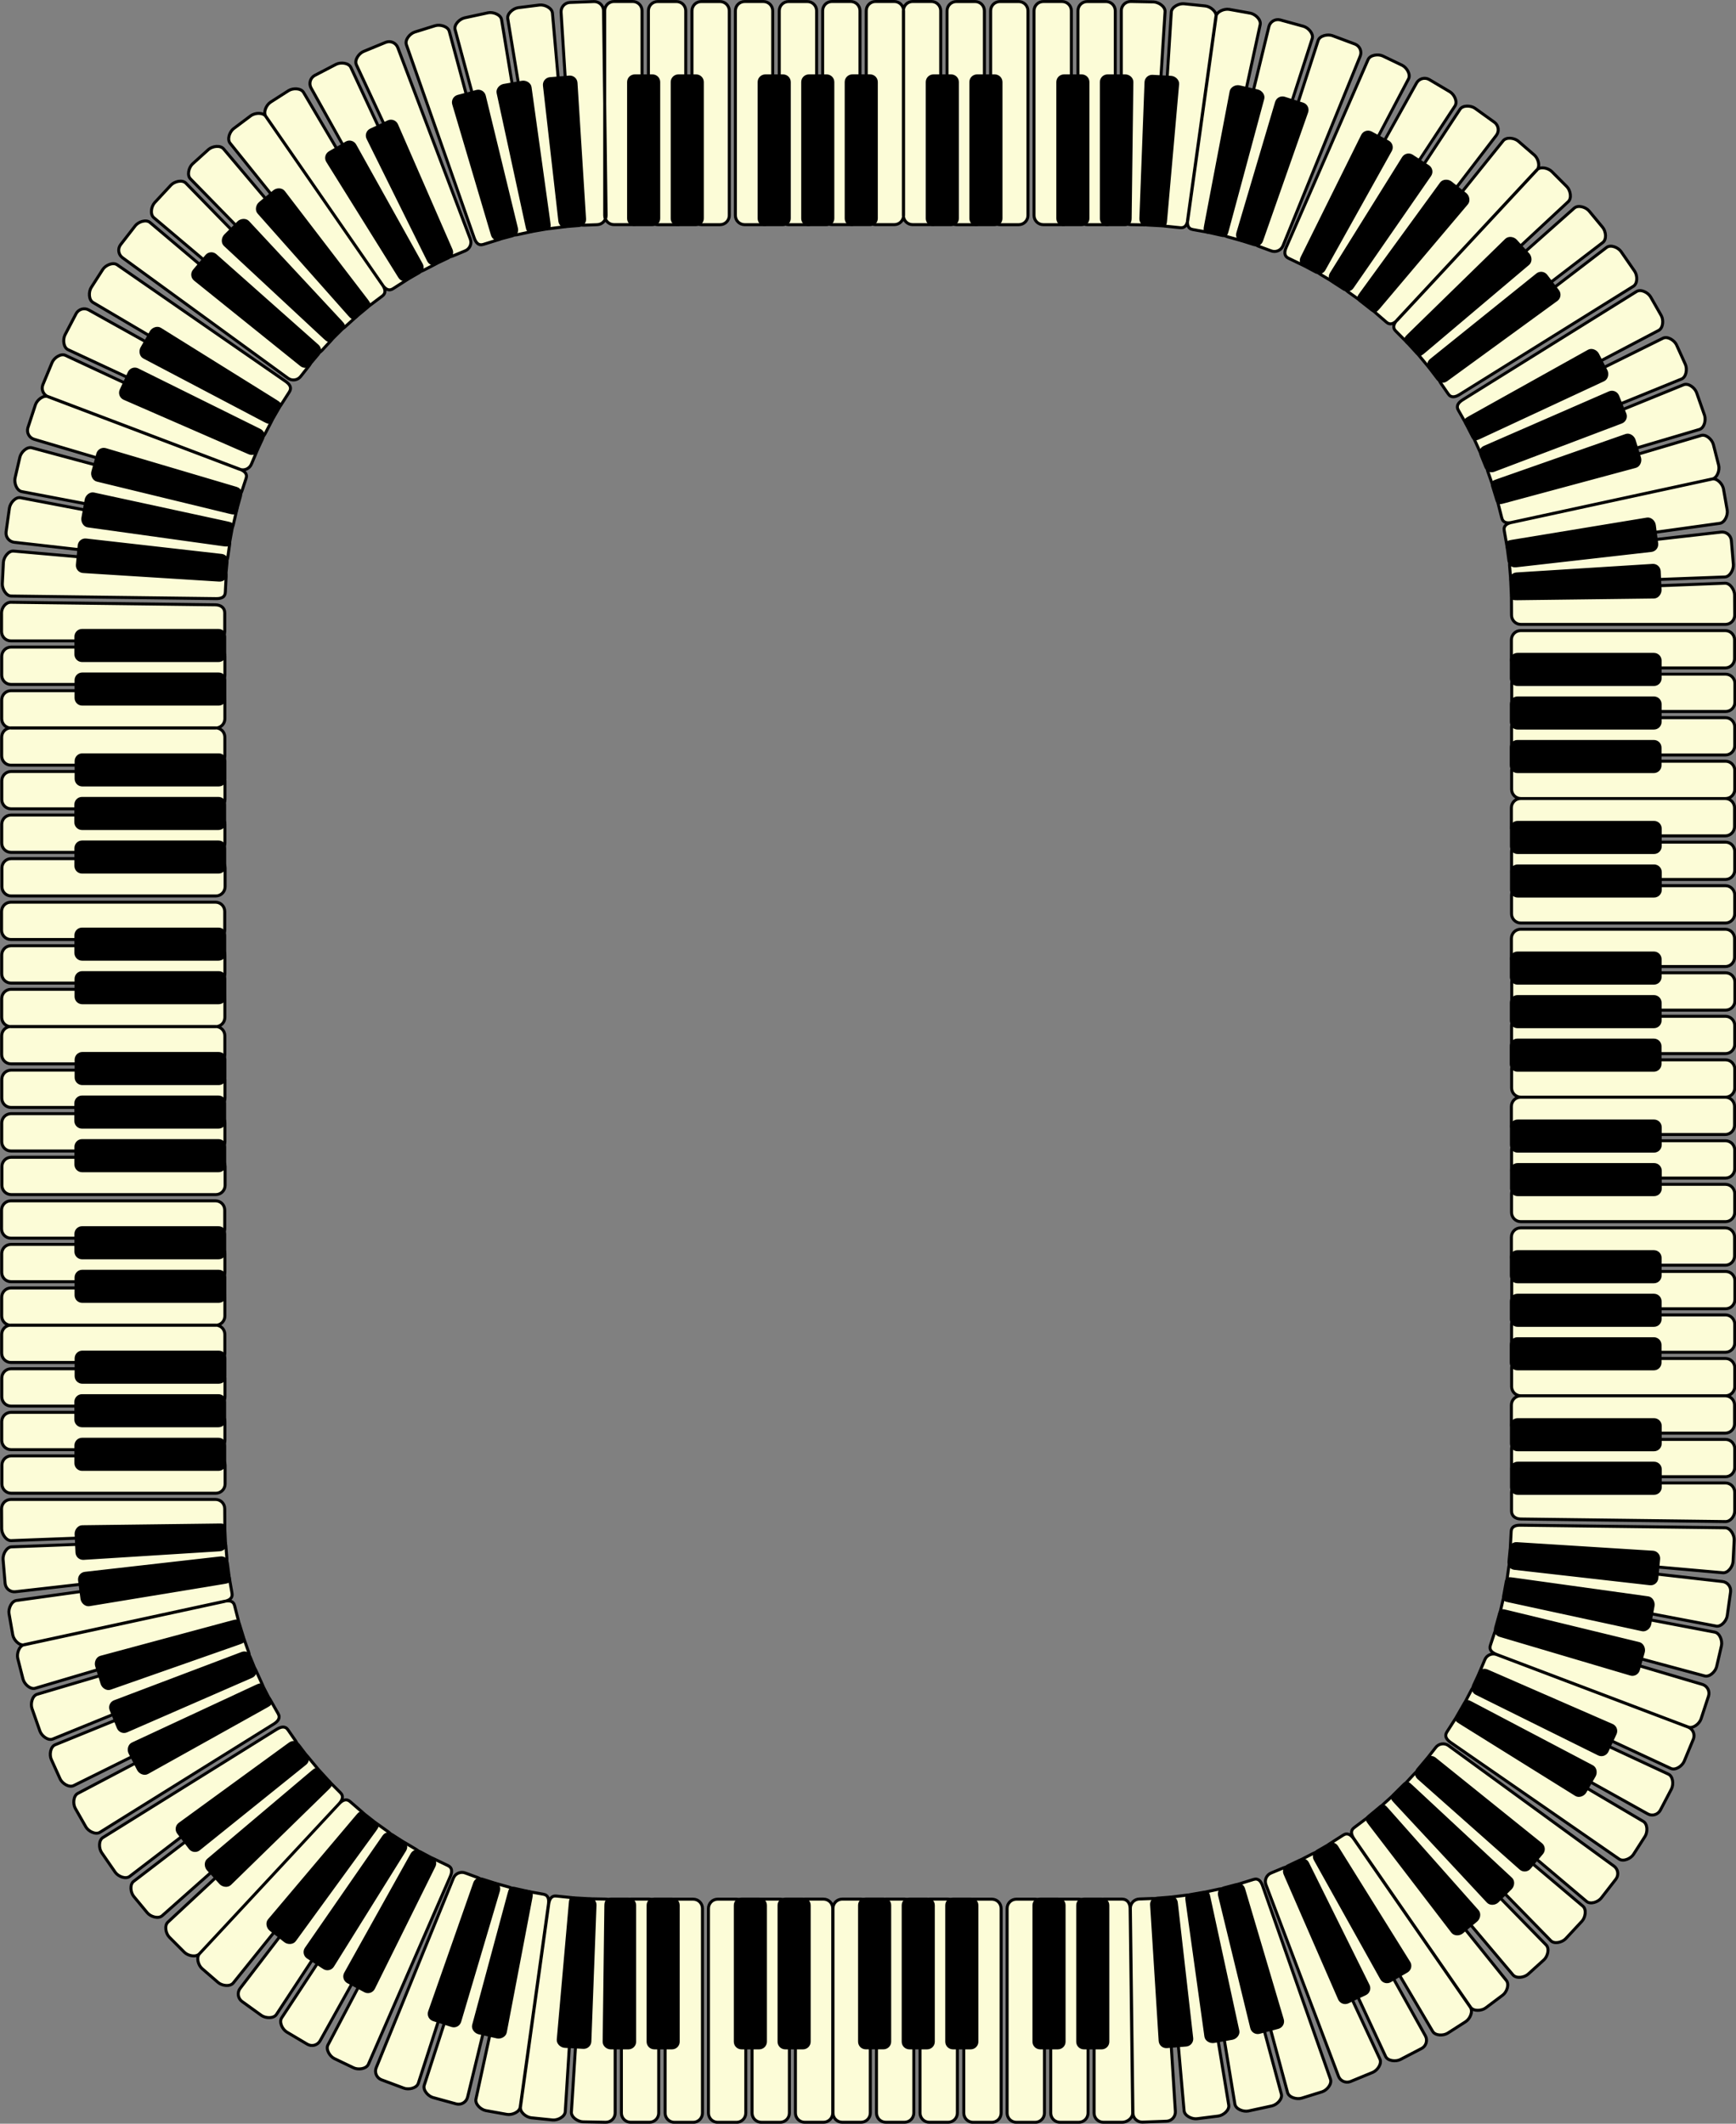 <?xml version="1.0" encoding="UTF-8" standalone="no"?>
<svg id="svg7266" xmlns:rdf="http://www.w3.org/1999/02/22-rdf-syntax-ns#" xmlns="http://www.w3.org/2000/svg" height="400.84mm" width="327.63mm" version="1.1" xmlns:cc="http://creativecommons.org/ns#" xmlns:dc="http://purl.org/dc/elements/1.1/" viewBox="0 0 1160.903 1420.31">
<rect x="0" y="0" width="1160.903" height="1420.31" fill="#808080" stroke="none"/>
<g id="layer1" transform="translate(1900.5 794.94)">
<g id="g4790" stroke-linejoin="round" transform="translate(-7133.8 -410.42)" stroke="#000" stroke-linecap="round" stroke-width="2">
<path id="path5997" d="m5643.9-383.52c-3.446 0-6.22 2.764-6.22 6.197v136.85c0 3.433 2.774 6.197 6.22 6.197h12.525c3.446 0 6.22-2.764 6.22-6.197v-136.85c0-3.433-2.774-6.197-6.22-6.197h-12.525m199.72 0c-3.446 0-6.22 2.764-6.22 6.197v136.85c0 3.433 2.774 6.197 6.22 6.197h12.525c3.446 0 6.22-2.764 6.22-6.197v-136.85c0-3.433-2.774-6.197-6.22-6.197h-12.525m211.62 5.265c-3.4-0.56-8.379 1.524-8.852 4.924l-18.86 135.54c-0.473 3.401 0.046 6.23 3.446 6.79l10.487 1.89c3.385 0.645 4.842-1.778 5.569-5.134l28.972-133.75c0.727-3.356-3.213-7.078-6.598-7.724l-14.164-2.543m215.73 108.41c-2.466-2.407-7.685-3.494-10.024-0.98l-93.228 100.18c-2.339 2.513-3.472 5.181-1.007 7.588 0 0 7.574 7.61 7.574 7.61 2.407 2.466 5.037 1.368 7.55-0.971l100.18-93.228c2.513-2.339 1.464-7.594-0.943-10.06l-10.1-10.137m114.86 212.29c-0.645-3.385-4.315-7.336-7.67-6.609l-133.75 28.972c-3.356 0.727-5.832 2.195-5.187 5.58l1.837 10.497c0.56 3.4 3.336 3.927 6.736 3.454l135.54-18.859c3.401-0.473 5.538-5.46 4.978-8.86l-2.49-14.174m7.402 213.3c0-3.446-2.764-6.22-6.198-6.22h-136.85c-3.433 0-6.197 2.774-6.197 6.22v12.525c0 3.446 2.764 6.22 6.197 6.22h136.85c3.433 0 6.198-2.774 6.198-6.22v-12.525m0 199.72c0-3.446-2.764-6.22-6.198-6.22h-136.85c-3.433 0-6.197 2.774-6.197 6.22v12.525c0 3.446 2.764 6.22 6.197 6.22h136.85c3.433 0 6.198-2.774 6.198-6.22v-12.525m0 199.72c0-3.446-2.764-6.22-6.198-6.22h-136.85c-3.433 0-6.197 2.774-6.197 6.22v12.525c0 3.446 2.764 6.22 6.197 6.22h136.85c3.433 0 6.198-2.774 6.198-6.22v-12.525m-27.511 223.32c1.221-3.222-0.382-6.796-3.592-8.012l-127.97-48.475c-3.211-1.216-6.778 0.399-7.999 3.621l-3.436 8.165c-1.377 3.159 0.713 5.178 3.825 6.627l124.06 57.752c3.113 1.449 7.535-1.566 8.912-4.725l6.199-14.954m-152.26 189c2.88-1.892 5.056-6.784 3.102-9.607l-77.883-112.52c-1.954-2.823-4.293-4.489-7.173-2.597l-9.032 5.777c-2.925 1.822-2.389 4.637-0.644 7.595l69.532 117.87c1.744 2.957 7.106 3.031 10.03 1.209l12.068-7.72m-229.78 67.299c3.446 0 7.123-2.772 7.08-6.205l-1.72-136.84c-0.043-3.433-1.914-6.205-5.36-6.205h-12.525c-3.446 0-6.22 2.764-6.22 6.197v136.85c0 3.433 2.774 6.197 6.22 6.197h12.525m-199.72 0c3.446 0 6.22-2.764 6.22-6.197v-136.85c0-3.433-2.774-6.197-6.22-6.197h-12.525c-3.446 0-6.22 2.764-6.22 6.197v136.85c0 3.433 2.774 6.197 6.22 6.197h12.525m-211.62-5.265c3.4 0.56 8.379-1.524 8.852-4.925l18.86-135.54c0.473-3.401-0.046-6.23-3.446-6.79l-10.487-1.89c-3.385-0.645-4.842 1.778-5.569 5.134l-28.972 133.75c-0.727 3.356 3.213 7.079 6.598 7.724 0 0 14.164 2.543 14.164 2.543m-215.7-108.39c2.466 2.407 7.685 3.494 10.024 0.98l93.228-100.18c2.339-2.513 3.472-5.181 1.007-7.588 0 0-7.574-7.61-7.574-7.61-2.407-2.466-5.037-1.368-7.55 0.971l-100.18 93.228c-2.513 2.339-1.464 7.594 0.943 10.06l10.1 10.137m-114.8-212.27c0.645 3.385 4.315 7.336 7.67 6.609l133.75-28.972c3.356-0.727 5.832-2.195 5.187-5.58l-1.837-10.497c-0.56-3.4-3.336-3.927-6.736-3.454l-135.54 18.859c-3.401 0.473-5.538 5.46-4.978 8.86l2.49 14.174m-7.402-213.3c0 3.446 2.764 6.22 6.198 6.22h136.85c3.433 0 6.197-2.774 6.197-6.22v-12.525c0-3.446-2.764-6.22-6.197-6.22h-136.85c-3.433 0-6.198 2.774-6.198 6.22v12.525m0-199.72c0 3.446 2.764 6.22 6.198 6.22h136.85c3.433 0 6.197-2.774 6.197-6.22v-12.525c0-3.446-2.764-6.22-6.197-6.22h-136.85c-3.433 0-6.198 2.774-6.198 6.22v12.525m0-199.72c0 3.446 2.764 6.22 6.198 6.22h136.85c3.433 0 6.197-2.774 6.197-6.22v-12.525c0-3.446-2.764-6.22-6.197-6.22h-136.85c-3.433 0-6.198 2.774-6.198 6.22v12.525m27.511-223.32c-1.221 3.222 0.382 6.796 3.592 8.012l127.97 48.475c3.211 1.216 6.778-0.399 7.999-3.621l3.436-8.165c1.377-3.159-0.713-5.178-3.825-6.627l-124.06-57.752c-3.113-1.449-7.535 1.566-8.912 4.725l-6.199 14.954m152.26-189c-2.88 1.892-5.056 6.784-3.102 9.607l77.883 112.52c1.954 2.823 4.293 4.489 7.173 2.597l9.032-5.777c2.925-1.822 2.389-4.637 0.644-7.595l-69.532-117.87c-1.744-2.957-7.106-3.031-10.03-1.209l-12.068 7.72m258.91-67.299c-3.446 0-6.22 2.764-6.22 6.197v136.85c0 3.433 2.774 6.197 6.22 6.197h12.525c3.446 0 6.22-2.764 6.22-6.197v-136.85c0-3.433-2.774-6.197-6.22-6.197h-12.525m199.72 0c-3.446 0-6.22 2.764-6.22 6.197v136.85c0 3.433 2.774 6.197 6.22 6.197h12.525c3.446 0 6.22-2.764 6.22-6.197v-136.85c0-3.433-2.774-6.197-6.22-6.197h-12.525m216.49 12.272c-3.349-0.813-6.697 1.218-7.507 4.554l-32.297 132.98c-0.81 3.336 1.233 6.677 4.582 7.49l8.491 2.367c3.304 0.979 5.035-1.366 6.091-4.633l42.102-130.21c1.056-3.267-2.505-7.276-5.809-8.254 0 0-15.653-4.296-15.653-4.296m206.62 127.79c-2.224-2.632-7.36-4.177-9.929-1.899l-102.38 90.802c-2.569 2.278-3.91 4.786-1.686 7.418 0 0 6.853 8.261 6.853 8.261 2.16 2.685 4.925 1.805 7.651-0.283l108.65-83.205c2.726-2.087 2.137-7.387-0.023-10.072l-9.13-11.023m95.117 220.24c-0.389-3.424-3.449-5.868-6.86-5.48l-135.97 15.452c-3.411 0.388-5.845 3.456-5.455 6.88 0 0 0.713 8.743 0.713 8.743 0.216 3.439 3.032 4.23 6.463 4.1l136.75-5.162c3.431-0.13 5.951-4.878 5.734-8.318l-1.372-16.216m2.272 208.08c0-3.446-2.764-6.22-6.198-6.22h-136.85c-3.433 0-6.197 2.774-6.197 6.22v12.525c0 3.446 2.764 6.22 6.197 6.22h136.85c3.433 0 6.198-2.774 6.198-6.22v-12.525m0 199.72c0-3.446-2.764-6.22-6.198-6.22h-136.85c-3.433 0-6.197 2.774-6.197 6.22v12.525c0 3.446 2.764 6.22 6.197 6.22h136.85c3.433 0 6.198-2.774 6.198-6.22v-12.525m0 199.72c0-3.446-2.764-6.22-6.198-6.22h-136.85c-3.433 0-6.197 2.774-6.197 6.22v12.525c0 3.446 2.764 6.22 6.197 6.22h136.85c3.433 0 6.198-2.774 6.198-6.22v-12.525m-42.282 227.49c1.53-3.087 1.017-8.395-2.096-9.844l-124.06-57.752c-3.113-1.449-6.034-1.758-7.564 1.329l-4.111 7.886c-1.678 3.009-0.616 6.779 2.383 8.451l119.52 66.654c2.998 1.672 6.764 0.596 8.442-2.414l7.491-14.311m-167.03 173.58c3.01-1.678 4.086-5.444 2.414-8.442l-66.654-119.52c-1.672-2.999-5.441-4.061-8.451-2.383l-7.902 4.08c-3.087 1.53-2.786 4.435-1.337 7.548l57.752 124.06c1.449 3.113 6.764 3.641 9.851 2.111l14.327-7.46m-229.36 49.424c3.446 0 6.22-2.764 6.22-6.197v-136.85c0-3.433-2.774-6.197-6.22-6.197h-12.525c-3.446 0-6.22 2.764-6.22 6.197v136.85c0 3.433 2.774 6.197 6.22 6.197h12.525m-199.72 0c3.446 0 6.22-2.764 6.22-6.197v-136.85c0-3.433-2.774-6.197-6.22-6.197h-12.525c-3.446 0-6.22 2.764-6.22 6.197v136.85c0 3.433 2.774 6.197 6.22 6.197h12.525m-216.49-12.272c3.349 0.813 6.697-1.218 7.507-4.554l32.297-132.98c0.81-3.336-1.233-6.677-4.582-7.49l-8.491-2.367c-3.304-0.979-5.035 1.366-6.091 4.633l-42.102 130.21c-1.056 3.267 2.505 7.276 5.809 8.254 0 0 15.653 4.296 15.653 4.296m-206.62-127.79c2.224 2.632 7.36 4.177 9.929 1.899l102.38-90.802c2.569-2.278 3.91-4.786 1.686-7.418 0 0-6.853-8.261-6.853-8.261-2.16-2.685-4.925-1.805-7.651 0.283l-108.65 83.205c-2.726 2.087-2.137 7.387 0.023 10.072l9.13 11.023m-95.117-220.24c0.389 3.424 3.449 5.868 6.86 5.48l135.97-15.452c3.411-0.388 5.845-3.456 5.455-6.88 0 0-0.713-8.743-0.713-8.743-0.216-3.439-3.032-4.23-6.463-4.1l-136.75 5.162c-3.431 0.13-5.951 4.878-5.734 8.318l1.372 16.216m-2.272-208.08c0 3.446 2.764 6.22 6.198 6.22h136.85c3.433 0 6.197-2.774 6.197-6.22v-12.525c0-3.446-2.764-6.22-6.197-6.22h-136.85c-3.433 0-6.198 2.774-6.198 6.22v12.525m0-199.72c0 3.446 2.764 6.22 6.198 6.22h136.85c3.433 0 6.197-2.774 6.197-6.22v-12.525c0-3.446-2.764-6.22-6.197-6.22h-136.85c-3.433 0-6.198 2.774-6.198 6.22v12.525m0-199.72c0 3.446 2.764 6.22 6.198 6.22h136.85c3.433 0 6.197-2.774 6.197-6.22v-12.525c0-3.446-2.764-6.22-6.197-6.22h-136.85c-3.433 0-6.198 2.774-6.198 6.22v12.525m42.282-227.49c-1.53 3.087-1.017 8.395 2.096 9.844l124.06 57.752c3.113 1.449 6.034 1.758 7.564-1.329 0 0 4.111-7.886 4.111-7.886 1.678-3.009 0.616-6.779-2.383-8.451l-119.52-66.654c-2.998-1.672-6.764-0.596-8.442 2.414l-7.491 14.311m167.03-173.58c-3.01 1.678-4.086 5.444-2.414 8.442l66.654 119.52c1.672 2.999 5.441 4.061 8.451 2.383l7.902-4.08c3.087-1.53 2.786-4.435 1.337-7.548l-57.752-124.06c-1.449-3.113-6.764-3.641-9.851-2.111l-14.327 7.46m258.49-49.424c-3.446 0-6.22 2.764-6.22 6.197v136.85c0 3.433 2.774 6.197 6.22 6.197h12.525c3.446 0 6.22-2.764 6.22-6.197v-136.85c0-3.433-2.774-6.197-6.22-6.197h-12.525m199.72 0c-3.446 0-6.22 2.764-6.22 6.197v136.85c0 3.433 2.774 6.197 6.22 6.197h12.525c3.446 0 6.22-2.764 6.22-6.197v-136.85c0-3.433-2.774-6.197-6.22-6.197h-12.525m222.32 22.807c-3.252-1.141-8.483 0.03-9.539 3.297l-42.102 130.21c-1.056 3.267-1.02 6.178 2.231 7.319l8.304 3.059c3.191 1.299 6.803-0.214 8.098-3.394l51.607-126.74c1.295-3.18-0.232-6.786-3.424-8.085l-15.175-5.662m193.01 144.35c-2.029-2.785-6.938-4.778-9.664-2.69l-108.65 83.205c-2.726 2.087-4.352 4.567-2.323 7.352 0 0 5.074 7.346 5.074 7.346 1.892 2.88 4.774 2.229 7.688 0.414l116.15-72.364c2.914-1.815 2.782-7.124 0.89-10.004l-9.165-13.258m75.964 229.71c-0.043-3.446-2.969-7.99-6.4-7.861l-136.75 5.162c-3.431 0.13-6.124 1.129-6.08 4.574l0.062 11.586c0 3.446 2.764 6.22 6.197 6.22h136.85c3.433 0 6.198-2.774 6.198-6.22l-0.078-13.462m0.078 200.65c0-3.446-2.764-6.22-6.198-6.22h-136.85c-3.433 0-6.197 2.774-6.197 6.22v12.525c0 3.446 2.764 6.22 6.197 6.22h136.85c3.433 0 6.198-2.774 6.198-6.22v-12.525m0 199.72c0-3.446-2.764-6.22-6.198-6.22h-136.85c-3.433 0-6.197 2.774-6.197 6.22v12.525c0 3.446 2.764 6.22 6.197 6.22h136.85c3.433 0 6.198-2.774 6.198-6.22v-12.525m0 199.72c0-3.446-2.764-6.22-6.198-6.22h-136.85c-3.433 0-6.197 2.774-6.197 6.22v12.525c0 3.446 2.763 5.317 6.196 5.36l136.84 1.72c3.433 0.043 6.214-3.634 6.214-7.08v-12.525m-59.958 230.13c1.822-2.925 1.763-8.277-1.194-10.021l-117.87-69.532c-2.957-1.744-5.787-2.289-7.609 0.636l-5.792 9.022c-1.892 2.88-0.241 5.21 2.582 7.163l112.52 77.883c2.823 1.954 7.729-0.213 9.621-3.092l7.734-12.058m-182.04 157.81c3.159-1.377 6.181-5.783 4.732-8.896l-57.752-124.06c-1.449-3.113-3.475-5.219-6.634-3.841l-8.179 3.403c-3.222 1.221-4.837 4.788-3.621 7.999l48.475 127.97c1.216 3.211 4.79 4.813 8.012 3.592l14.967-6.167m-225.81 33.423c3.446 0 6.22-2.764 6.22-6.197v-136.85c0-3.433-2.774-6.197-6.22-6.197h-12.525c-3.446 0-6.22 2.764-6.22 6.197v136.85c0 3.433 2.774 6.197 6.22 6.197h12.525m-199.72 0c3.446 0 6.22-2.764 6.22-6.197v-136.85c0-3.433-2.774-6.197-6.22-6.197h-12.525c-3.446 0-6.22 2.764-6.22 6.197v136.85c0 3.433 2.774 6.197 6.22 6.197h12.525m-222.32-22.806c3.252 1.141 8.483-0.03 9.539-3.297l42.102-130.21c1.056-3.267 1.02-6.178-2.231-7.319l-8.304-3.059c-3.191-1.299-6.803 0.214-8.098 3.394l-51.607 126.74c-1.295 3.18 0.232 6.786 3.424 8.085l15.175 5.662m-193.1-144.36c2.029 2.785 6.938 4.778 9.664 2.69l108.65-83.205c2.726-2.087 4.352-4.567 2.323-7.352 0 0-5.074-7.346-5.074-7.346-1.892-2.88-4.774-2.229-7.688-0.414l-116.15 72.364c-2.914 1.815-2.782 7.124-0.89 10.004l9.165 13.258m-75.964-229.71c0.043 3.446 2.969 7.99 6.4 7.861l136.75-5.162c3.431-0.13 6.124-1.129 6.08-4.574l-0.062-11.586c0-3.446-2.764-6.22-6.197-6.22h-136.85c-3.433 0-6.198 2.774-6.198 6.22l0.077 13.462m-0.077-200.65c0 3.446 2.764 6.22 6.198 6.22h136.85c3.433 0 6.197-2.774 6.197-6.22v-12.525c0-3.446-2.764-6.22-6.197-6.22h-136.85c-3.433 0-6.198 2.774-6.198 6.22v12.525m0-199.72c0 3.446 2.764 6.22 6.198 6.22h136.85c3.433 0 6.197-2.774 6.197-6.22v-12.525c0-3.446-2.764-6.22-6.197-6.22h-136.85c-3.433 0-6.198 2.774-6.198 6.22v12.525m0-199.72c0 3.446 2.764 6.22 6.198 6.22h136.85c3.433 0 6.197-2.774 6.197-6.22v-12.525c0-3.446-2.763-5.317-6.196-5.36l-136.84-1.72c-3.433-0.043-6.214 3.634-6.214 7.08v12.525m59.958-230.13c-1.822 2.925-1.763 8.277 1.194 10.021l117.87 69.532c2.957 1.744 5.787 2.289 7.609-0.636l5.792-9.022c1.892-2.88 0.241-5.21-2.582-7.163l-112.52-77.883c-2.823-1.954-7.729 0.213-9.621 3.092l-7.734 12.058m182.04-157.81c-3.159 1.377-6.181 5.783-4.732 8.896l57.752 124.06c1.449 3.113 3.475 5.219 6.634 3.841l8.179-3.403c3.222-1.221 4.837-4.788 3.621-7.999l-48.475-127.97c-1.216-3.211-4.79-4.813-8.012-3.592l-14.967 6.167m254.93-33.423c-3.446 0-6.22 2.764-6.22 6.197v136.85c0 3.433 2.774 6.197 6.22 6.197h12.525c3.446 0 6.22-2.764 6.22-6.197v-136.85c0-3.433-2.774-6.197-6.22-6.197h-12.525m199.72 0c-3.446 0-6.22 2.764-6.22 6.197v136.85c0 3.433 2.774 6.197 6.22 6.197h12.525c3.446 0 6.22-2.764 6.22-6.197v-136.85c0-3.433-2.774-6.197-6.22-6.197h-12.525m227 36.424c-3.124-1.454-8.459-0.729-9.831 2.418l-54.7 125.44c-1.372 3.147-1.576 5.989 1.548 7.443l9.652 4.623c3.087 1.53 5.198-0.424 6.797-3.463l63.731-121.1c1.599-3.038-1.174-7.629-4.261-9.159 0 0-12.936-6.2-12.936-6.2m179.1 161.11c-1.751-2.968-6.503-5.402-9.418-3.587l-116.15 72.364c-2.914 1.815-4.726 4.085-2.975 7.053 0 0 5.298 9.313 5.298 9.313 1.678 3.01 4.481 2.622 7.519 1.023l121.1-63.731c3.038-1.599 3.401-6.974 1.722-9.984l-7.098-12.451m56.148 229.39c0-3.446-2.764-6.22-6.198-6.22h-136.85c-3.433 0-6.197 2.774-6.197 6.22v12.525c0 3.446 2.764 6.22 6.197 6.22h136.85c3.433 0 6.198-2.774 6.198-6.22v-12.525m0 199.72c0-3.446-2.764-6.22-6.198-6.22h-136.85c-3.433 0-6.197 2.774-6.197 6.22v12.525c0 3.446 2.764 6.22 6.197 6.22h136.85c3.433 0 6.198-2.774 6.198-6.22v-12.525m0 199.72c0-3.446-2.764-6.22-6.198-6.22h-136.85c-3.433 0-6.197 2.774-6.197 6.22v12.525c0 3.446 2.764 6.22 6.197 6.22h136.85c3.433 0 6.198-2.774 6.198-6.22v-12.525m-0.26 202.53c0.13-3.443-2.573-8.129-6.006-8.173l-136.84-1.72c-3.433-0.043-6.163 0.82-6.293 4.263l-0.545 10.632c-0.217 3.439 2.392 4.571 5.812 4.873l136.32 12.031c3.42 0.302 6.601-4.086 6.817-7.525l0.734-14.382m-79.057 226.76c2.029-2.785 1.428-6.655-1.347-8.676l-110.62-80.569c-2.775-2.021-6.643-1.406-8.671 1.379 0 0-5.514 7.034-5.514 7.034-2.16 2.685-0.7 5.207 1.923 7.423l104.53 88.322c2.623 2.216 7.663 0.499 9.823-2.185l9.874-12.728m-196.5 142.27c3.279-1.06 6.712-5.224 5.576-8.463l-45.306-129.13c-1.137-3.24-2.906-5.47-6.185-4.41l-10.194 3.168c-3.304 0.979-3.489 3.837-2.596 7.152l35.595 132.14c0.893 3.315 6.081 4.787 9.385 3.808l13.725-4.262m-220.88 20.409c3.446 0 6.22-2.764 6.22-6.197v-136.85c0-3.433-2.774-6.197-6.22-6.197h-12.525c-3.446 0-6.22 2.764-6.22 6.197v136.85c0 3.433 2.774 6.197 6.22 6.197h12.525m-199.72 0c3.446 0 6.22-2.764 6.22-6.197v-136.85c0-3.433-2.774-6.197-6.22-6.197h-12.525c-3.446 0-6.22 2.764-6.22 6.197v136.85c0 3.433 2.774 6.197 6.22 6.197h12.525m-227-36.423c3.124 1.454 8.459 0.729 9.831-2.418l54.7-125.44c1.372-3.147 1.576-5.989-1.548-7.443l-9.652-4.623c-3.087-1.53-5.198 0.424-6.797 3.463l-63.731 121.1c-1.599 3.038 1.174 7.629 4.261 9.159 0 0 12.936 6.2 12.936 6.2m-179.1-161.12c1.751 2.968 6.503 5.402 9.418 3.587l116.15-72.364c2.914-1.815 4.726-4.085 2.975-7.053 0 0-5.298-9.313-5.298-9.313-1.678-3.009-4.481-2.622-7.519-1.023l-121.1 63.731c-3.038 1.599-3.401 6.974-1.722 9.984l7.098 12.451m-56.148-229.39c0 3.446 2.764 6.22 6.198 6.22h136.85c3.433 0 6.197-2.774 6.197-6.22v-12.525c0-3.446-2.764-6.22-6.197-6.22h-136.85c-3.433 0-6.198 2.774-6.198 6.22v12.525m0-199.72c0 3.446 2.764 6.22 6.198 6.22h136.85c3.433 0 6.197-2.774 6.197-6.22v-12.525c0-3.446-2.764-6.22-6.197-6.22h-136.85c-3.433 0-6.198 2.774-6.198 6.22v12.525m0-199.72c0 3.446 2.764 6.22 6.198 6.22h136.85c3.433 0 6.197-2.774 6.197-6.22v-12.525c0-3.446-2.764-6.22-6.197-6.22h-136.85c-3.433 0-6.198 2.774-6.198 6.22v12.525m0.26-202.53c-0.13 3.443 2.573 8.13 6.006 8.173l136.84 1.72c3.433 0.043 6.163-0.82 6.293-4.263l0.545-10.632c0.217-3.439-2.392-4.571-5.812-4.873l-136.32-12.031c-3.42-0.302-6.601 4.086-6.817 7.525l-0.734 14.382m79.057-226.76c-2.029 2.785-1.428 6.655 1.347 8.676l110.62 80.569c2.775 2.021 6.643 1.406 8.671-1.379 0 0 5.514-7.034 5.514-7.034 2.16-2.685 0.7-5.207-1.923-7.423l-104.53-88.322c-2.623-2.216-7.663-0.499-9.823 2.185l-9.874 12.728m196.74-142.25c-3.279 1.06-6.712 5.224-5.576 8.463l45.306 129.13c1.137 3.24 2.906 5.47 6.185 4.41l10.194-3.168c3.304-0.979 3.489-3.837 2.596-7.152l-35.595-132.14c-0.893-3.315-6.081-4.787-9.385-3.808l-13.725 4.262m250-20.409c-3.446 0-6.22 2.764-6.22 6.197v136.85c0 3.433 2.774 6.197 6.22 6.197h12.525c3.446 0 6.22-2.764 6.22-6.197v-136.85c0-3.433-2.774-6.197-6.22-6.197h-12.525m199.72 0c-3.446 0-6.22 2.764-6.22 6.197v136.85c0 3.433 2.774 6.197 6.22 6.197h12.525c3.446 0 6.22-2.764 6.22-6.197v-136.85c0-3.433-2.774-6.197-6.22-6.197h-12.525m228.66 52.134c-3.01-1.678-6.779-0.616-8.451 2.383l-66.654 119.52c-1.672 2.999-0.596 6.764 2.414 8.442l7.654 4.558c2.925 1.822 5.261 0.035 7.147-2.834l75.148-114.37c1.885-2.869-0.452-7.645-3.376-9.467 0 0-13.88-8.231-13.88-8.231m165.42 177.5c-1.454-3.124-6.014-5.994-9.09-4.47l-122.62 60.763c-3.076 1.524-5.047 3.566-3.593 6.689 0 0 4.421 9.742 4.421 9.742 1.377 3.159 4.259 3.005 7.439 1.71l126.74-51.607c3.18-1.295 3.996-6.598 2.619-9.757l-5.921-13.071m39.037 226.42c0-3.446-2.764-6.22-6.198-6.22h-136.85c-3.433 0-6.197 2.774-6.197 6.22v12.525c0 3.446 2.764 6.22 6.197 6.22h136.85c3.433 0 6.198-2.774 6.198-6.22v-12.525m0 199.72c0-3.446-2.764-6.22-6.198-6.22h-136.85c-3.433 0-6.197 2.774-6.197 6.22v12.525c0 3.446 2.764 6.22 6.197 6.22h136.85c3.433 0 6.198-2.774 6.198-6.22v-12.525m0 199.72c0-3.446-2.764-6.22-6.198-6.22h-136.85c-3.433 0-6.197 2.774-6.197 6.22v12.525c0 3.446 2.764 6.22 6.197 6.22h136.85c3.433 0 6.198-2.774 6.198-6.22v-12.525m-2.9 208.04c0.389-3.424-2.044-6.492-5.455-6.88l-135.97-15.452c-3.411-0.388-6.471 2.057-6.86 5.48 0 0-1.223 8.695-1.223 8.695-0.56 3.4 2.022 4.815 5.395 5.457l134.43 25.622c3.373 0.643 6.874-3.414 7.434-6.814l2.254-16.109m-99.345 220.24c2.286-2.578 3.169-7.805 0.546-10.021l-104.53-88.322c-2.623-2.216-5.386-3.261-7.673-0.683 0 0-6.085 6.561-6.085 6.561-2.407 2.466-1.157 5.159 1.242 7.615 0 0 95.6 97.918 95.6 97.918 2.398 2.457 7.537 1.192 9.944-1.274l10.956-11.794m-207.3 123.56c3.349-0.813 7.124-4.598 6.231-7.913l-35.595-132.14c-0.893-3.315-2.509-5.79-5.857-4.976l-8.602 1.852c-3.385 0.645-3.824 3.556-3.265 6.943l22.25 135.03c0.558 3.388 5.573 5.278 8.958 4.633l15.881-3.429m-216.64 10.96c3.446 0 6.22-2.764 6.22-6.197v-136.85c0-3.433-2.774-6.197-6.22-6.197h-12.525c-3.446 0-6.22 2.764-6.22 6.197v136.85c0 3.433 2.774 6.197 6.22 6.197h12.525m-199.72 0c3.446 0 6.22-2.764 6.22-6.197v-136.85c0-3.433-2.774-6.197-6.22-6.197h-12.525c-3.446 0-6.22 2.764-6.22 6.197v136.85c0 3.433 2.774 6.197 6.22 6.197h12.525m-228.66-52.134c3.01 1.678 6.779 0.616 8.451-2.383l66.654-119.52c1.672-2.999 0.596-6.764-2.414-8.442l-7.654-4.558c-2.925-1.822-5.261-0.035-7.147 2.834l-75.148 114.37c-1.885 2.869 0.452 7.645 3.376 9.467 0 0 13.88 8.231 13.88 8.231m-165.42-177.5c1.454 3.124 6.014 5.994 9.09 4.47l122.62-60.763c3.076-1.524 5.047-3.566 3.593-6.689 0 0-4.421-9.742-4.421-9.742-1.377-3.159-4.259-3.005-7.439-1.71l-126.74 51.607c-3.18 1.295-3.996 6.598-2.619 9.757l5.921 13.071m-39.037-226.42c0 3.446 2.764 6.22 6.198 6.22h136.85c3.433 0 6.197-2.774 6.197-6.22v-12.525c0-3.446-2.764-6.22-6.197-6.22h-136.85c-3.433 0-6.198 2.774-6.198 6.22v12.525m0-199.72c0 3.446 2.764 6.22 6.198 6.22h136.85c3.433 0 6.197-2.774 6.197-6.22v-12.525c0-3.446-2.764-6.22-6.197-6.22h-136.85c-3.433 0-6.198 2.774-6.198 6.22v12.525m0-199.72c0 3.446 2.764 6.22 6.198 6.22h136.85c3.433 0 6.197-2.774 6.197-6.22v-12.525c0-3.446-2.764-6.22-6.197-6.22h-136.85c-3.433 0-6.198 2.774-6.198 6.22v12.525m2.9-208.04c-0.389 3.424 2.044 6.492 5.455 6.88l135.97 15.452c3.411 0.388 6.471-2.057 6.86-5.48 0 0 1.223-8.695 1.223-8.695 0.56-3.4-2.022-4.815-5.395-5.457l-134.43-25.622c-3.373-0.643-6.874 3.414-7.434 6.814l-2.254 16.109m99.345-220.24c-2.286 2.578-3.169 7.805-0.546 10.021l104.53 88.322c2.623 2.216 5.386 3.261 7.673 0.683 0 0 6.085-6.561 6.085-6.561 2.407-2.466 1.157-5.159-1.242-7.615 0 0-95.6-97.918-95.6-97.918-2.398-2.457-7.537-1.192-9.944 1.274l-10.956 11.794m207.17-123.59c-3.349 0.813-7.124 4.598-6.231 7.913l35.595 132.14c0.893 3.315 2.509 5.79 5.857 4.976l8.602-1.852c3.385-0.645 3.824-3.556 3.265-6.943l-22.25-135.03c-0.558-3.388-5.573-5.278-8.958-4.633l-15.881 3.429m245.77-10.96c-3.446 0-6.22 2.764-6.22 6.197v136.85c0 3.433 2.774 6.197 6.22 6.197h12.525c3.446 0 6.22-2.764 6.22-6.197v-136.85c0-3.433-2.774-6.197-6.22-6.197h-12.525m199.72 0c-3.446 0-6.22 2.764-6.22 6.197v136.85c0 3.433 2.774 6.197 6.22 6.197l9.707 0.178c3.443 0.13 4.513-2.59 4.729-6.017l8.6-136.58c0.216-3.427-4.256-6.412-7.699-6.542l-15.336-0.289m230.31 71.436c-2.833-1.961-8.156-2.188-10.041 0.681l-75.148 114.37c-1.885 2.869-2.582 5.704 0.252 7.665l7.271 5.191c2.736 2.095 6.619 1.587 8.706-1.139l83.205-108.65c2.087-2.726 1.566-6.607-1.17-8.702l-13.074-9.418m148.14 190.06c-1.221-3.222-5.445-6.478-8.625-5.183l-126.74 51.607c-3.18 1.295-5.417 3.219-4.196 6.442 0 0 2.93 8.34 2.93 8.34 1.06 3.279 4.01 3.37 7.302 2.395l131.21-38.864c3.292-0.975 4.549-6.167 3.489-9.446l-5.368-15.291m25.54 223.68c0-3.446-2.764-6.22-6.198-6.22h-136.85c-3.433 0-6.197 2.774-6.197 6.22v12.525c0 3.446 2.764 6.22 6.197 6.22h136.85c3.433 0 6.198-2.774 6.198-6.22v-12.525m0 199.72c0-3.446-2.764-6.22-6.198-6.22h-136.85c-3.433 0-6.197 2.774-6.197 6.22v12.525c0 3.446 2.764 6.22 6.197 6.22h136.85c3.433 0 6.198-2.774 6.198-6.22v-12.525m0 199.72c0-3.446-2.764-6.22-6.198-6.22h-136.85c-3.433 0-6.197 2.774-6.197 6.22v12.525c0 3.446 2.764 6.22 6.197 6.22h136.85c3.433 0 6.198-2.774 6.198-6.22v-12.525m-8.877 215.01c0.73-3.368-1.118-8.441-4.49-9.084l-134.43-25.622c-3.373-0.643-6.212-0.257-6.942 3.111l-2.401 10.389c-0.813 3.349 1.544 4.934 4.859 5.827l132.14 35.595c3.315 0.893 7.217-2.852 8.03-6.2l3.234-14.015m-118.71 210.08c2.522-2.348 3.86-7.506 1.462-9.963 0 0-95.6-97.918-95.6-97.918-2.398-2.457-5.011-3.719-7.534-1.372l-7.966 7.197c-2.578 2.286-1.609 4.962 0.607 7.584l88.322 104.53c2.216 2.623 7.519 1.829 10.097-0.458l10.612-9.601m-217.76 104.47c3.413-0.475 7.546-3.957 6.988-7.345l-22.25-135.03c-0.558-3.388-1.892-5.922-5.305-5.447l-10.568 1.323c-3.424 0.389-4.083 3.152-3.782 6.572l12.031 136.32c0.302 3.42 5.178 5.788 8.602 5.399l14.284-1.793m-209.84 4.142c3.446 0 6.22-2.764 6.22-6.197v-136.85c0-3.433-2.774-6.197-6.22-6.197h-12.525c-3.446 0-6.22 2.764-6.22 6.197v136.85c0 3.433 2.774 6.197 6.22 6.197h12.525m-199.72 0c3.446 0 6.22-2.764 6.22-6.197v-136.85c0-3.433-2.774-6.197-6.22-6.197l-9.707-0.178c-3.443-0.13-4.513 2.59-4.729 6.017l-8.6 136.58c-0.216 3.427 4.256 6.412 7.699 6.542 0 0 15.336 0.289 15.336 0.289m-230.31-71.436c2.833 1.961 8.156 2.188 10.041-0.681l75.148-114.37c1.885-2.869 2.582-5.704-0.252-7.665l-7.271-5.191c-2.736-2.095-6.619-1.587-8.706 1.139l-83.205 108.65c-2.087 2.726-1.566 6.607 1.17 8.702l13.074 9.418m-148.1-190.06c1.221 3.222 5.445 6.478 8.625 5.183l126.74-51.607c3.18-1.295 5.417-3.219 4.196-6.442 0 0-2.93-8.34-2.93-8.34-1.06-3.279-4.01-3.37-7.302-2.395l-131.21 38.864c-3.292 0.975-4.549 6.167-3.489 9.446l5.368 15.291m-25.54-223.68c0 3.446 2.764 6.22 6.198 6.22h136.85c3.433 0 6.197-2.774 6.197-6.22v-12.525c0-3.446-2.764-6.22-6.197-6.22h-136.85c-3.433 0-6.198 2.774-6.198 6.22v12.525m0-199.72c0 3.446 2.764 6.22 6.198 6.22h136.85c3.433 0 6.197-2.774 6.197-6.22v-12.525c0-3.446-2.764-6.22-6.197-6.22h-136.85c-3.433 0-6.198 2.774-6.198 6.22v12.525m0-199.72c0 3.446 2.764 6.22 6.198 6.22h136.85c3.433 0 6.197-2.774 6.197-6.22v-12.525c0-3.446-2.764-6.22-6.197-6.22h-136.85c-3.433 0-6.198 2.774-6.198 6.22v12.525m8.877-215.01c-0.73 3.368 1.118 8.441 4.49 9.084l134.43 25.622c3.373 0.643 6.212 0.257 6.942-3.111l2.401-10.389c0.813-3.349-1.544-4.934-4.859-5.827l-132.14-35.595c-3.315-0.893-7.217 2.852-8.03 6.2l-3.234 14.015m118.71-210.08c-2.522 2.348-3.86 7.506-1.462 9.963 0 0 95.6 97.918 95.6 97.918 2.398 2.457 5.011 3.719 7.534 1.372l7.966-7.197c2.578-2.286 1.609-4.962-0.607-7.584l-88.322-104.53c-2.216-2.623-7.519-1.829-10.097 0.458l-10.612 9.601m217.76-104.47c-3.413 0.475-7.546 3.957-6.988 7.345l22.25 135.03c0.558 3.388 1.892 5.922 5.305 5.447l10.568-1.323c3.424-0.389 4.083-3.152 3.782-6.572l-12.031-136.32c-0.302-3.42-5.178-5.788-8.602-5.399l-14.284 1.793m238.96-4.142c-3.446 0-6.22 2.764-6.22 6.197v136.85c0 3.433 2.774 6.197 6.22 6.197h12.525c3.446 0 6.22-2.764 6.22-6.197v-136.85c0-3.433-2.774-6.197-6.22-6.197h-12.525m206.24 1.517c-3.433-0.303-8.246 2.149-8.462 5.575l-8.6 136.58c-0.216 3.427 0.509 6.209 3.941 6.512l10.592 1.094c3.424 0.389 4.687-2.143 5.16-5.543l18.86-135.54c0.473-3.401-3.744-6.814-7.168-7.203 0 0-14.323-1.47-14.323-1.47m223.54 91.876c-2.632-2.224-7.939-2.91-10.091-0.235l-85.789 106.62c-2.152 2.675-3.073 5.39-0.441 7.614l8.12 7.022c2.578 2.286 5.143 0.979 7.482-1.534l93.228-100.18c2.339-2.513 0.894-7.657-1.684-9.943l-10.824-9.363m130.47 202.83c-0.896-3.327-4.859-6.979-8.151-6.004l-131.21 38.864c-3.292 0.975-5.638 2.631-4.741 5.959l2.629 10.338c0.813 3.349 3.631 3.674 6.986 2.947l133.75-28.972c3.356-0.727 5.108-5.849 4.295-9.197l-3.55-13.935m14.328 218.07c0-3.446-2.764-6.22-6.198-6.22h-136.85c-3.433 0-6.197 2.774-6.197 6.22v12.525c0 3.446 2.764 6.22 6.197 6.22h136.85c3.433 0 6.198-2.774 6.198-6.22v-12.525m0 199.72c0-3.446-2.764-6.22-6.198-6.22h-136.85c-3.433 0-6.197 2.774-6.197 6.22v12.525c0 3.446 2.764 6.22 6.197 6.22h136.85c3.433 0 6.198-2.774 6.198-6.22v-12.525m0 199.72c0-3.446-2.764-6.22-6.198-6.22h-136.85c-3.433 0-6.197 2.774-6.197 6.22v12.525c0 3.446 2.764 6.22 6.197 6.22h136.85c3.433 0 6.198-2.774 6.198-6.22v-12.525m-17.532 219.47c0.979-3.304-0.884-6.749-4.176-7.724l-131.21-38.864c-3.292-0.975-6.73 0.9-7.709 4.204 0 0-2.776 8.384-2.776 8.384-1.141 3.252 1.118 5.106 4.328 6.323l127.97 48.475c3.211 1.216 7.382-2.136 8.523-5.388l5.048-15.409m-137.62 200.07c2.736-2.095 4.529-7.15 2.377-9.825l-85.789-106.62c-2.152-2.675-4.593-4.139-7.329-2.044l-8.579 6.443c-2.785 2.029-2.038 4.828-0.083 7.651l77.883 112.52c1.954 2.823 7.282 2.49 10.067 0.461l11.454-8.59m-224.76 84.348c3.439-0.216 6.034-3.149 5.818-6.576l-8.6-136.58c-0.216-3.427-3.158-6.011-6.597-5.794l-8.763 0.318c-3.446 0.043-6.185 2.842-6.141 6.275l1.72 136.84c0.043 3.433 2.852 6.162 6.297 6.119l16.266-0.601m-204.4 0.687c3.446 0 6.22-2.764 6.22-6.197v-136.85c0-3.433-2.774-6.197-6.22-6.197h-12.525c-3.446 0-6.22 2.764-6.22 6.197v136.85c0 3.433 2.774 6.197 6.22 6.197h12.525m-206.24-1.517c3.433 0.303 8.246-2.149 8.462-5.576l8.6-136.58c0.216-3.427-0.509-6.209-3.941-6.512l-10.592-1.094c-3.424-0.389-4.687 2.143-5.16 5.543l-18.86 135.54c-0.473 3.401 3.744 6.814 7.168 7.203 0 0 14.323 1.47 14.323 1.47m-223.6-91.9c2.632 2.224 7.939 2.91 10.091 0.235l85.789-106.62c2.152-2.675 3.073-5.39 0.441-7.614l-8.12-7.022c-2.578-2.286-5.143-0.979-7.482 1.534l-93.228 100.18c-2.339 2.513-0.894 7.657 1.684 9.943l10.824 9.363m-130.5-202.84c0.896 3.327 4.859 6.979 8.151 6.004l131.21-38.864c3.292-0.975 5.638-2.631 4.741-5.959l-2.629-10.338c-0.813-3.349-3.631-3.674-6.986-2.947l-133.75 28.972c-3.356 0.727-5.108 5.849-4.295 9.197l3.55 13.935m-14.3-218.08c0 3.446 2.764 6.22 6.198 6.22h136.85c3.433 0 6.197-2.774 6.197-6.22v-12.525c0-3.446-2.764-6.22-6.197-6.22h-136.85c-3.433 0-6.198 2.774-6.198 6.22v12.525m0-199.72c0 3.446 2.764 6.22 6.198 6.22h136.85c3.433 0 6.197-2.774 6.197-6.22v-12.525c0-3.446-2.764-6.22-6.197-6.22h-136.85c-3.433 0-6.198 2.774-6.198 6.22v12.525m0-199.72c0 3.446 2.764 6.22 6.198 6.22h136.85c3.433 0 6.197-2.774 6.197-6.22v-12.525c0-3.446-2.764-6.22-6.197-6.22h-136.85c-3.433 0-6.198 2.774-6.198 6.22v12.525m17.532-219.47c-0.979 3.304 0.884 6.749 4.176 7.724l131.21 38.864c3.292 0.975 6.73-0.9 7.709-4.204 0 0 2.776-8.384 2.776-8.384 1.141-3.252-1.118-5.106-4.328-6.322l-127.97-48.475c-3.211-1.216-7.382 2.136-8.523 5.388l-5.048 15.409m137.62-200.07c-2.736 2.095-4.529 7.15-2.377 9.825l85.789 106.62c2.152 2.675 4.593 4.139 7.329 2.044l8.579-6.443c2.785-2.029 2.038-4.828 0.083-7.651l-77.883-112.52c-1.954-2.823-7.282-2.49-10.067-0.461l-11.454 8.59m224.76-84.348c-3.439 0.217-6.034 3.149-5.818 6.576l8.6 136.58c0.216 3.427 3.158 6.011 6.597 5.794l8.763-0.318c3.446-0.043 6.185-2.842 6.141-6.275l-1.72-136.84c-0.043-3.433-2.852-6.162-6.297-6.119l-16.266 0.601" fill="#fcfcd7"/>
<path id="path5999" d="m5657.8-333.77c-2.297 0-4.146 1.842-4.146 4.131v91.234c0 2.289 1.849 4.131 4.146 4.131h11.846c2.297 0 4.146-1.842 4.146-4.131v-91.234c0-2.289-1.849-4.131-4.146-4.131h-11.846m199.72 0c-2.297 0-4.146 1.842-4.146 4.131v91.234c0 2.289 1.849 4.131 4.146 4.131h11.846c2.297 0 4.146-1.842 4.146-4.131v-91.234c0-2.289-1.849-4.131-4.146-4.131h-11.846m204.53 7.314c-2.245-0.486-5.024 0.899-5.453 3.147l-17.081 89.619c-0.429 2.248-0.775 3.987 1.47 4.473l9.741 2.191c2.232 0.542 2.709-1.259 3.305-3.469 0 0 23.73-88.092 23.73-88.092 0.595-2.21-1.321-4.581-3.554-5.123 0 0-12.158-2.746-12.158-2.746m184.8 102.91c-1.565-1.682-4.612-2.124-6.249-0.525l-65.279 63.734c-1.638 1.599-2.872 2.891-1.307 4.573 0 0 6.783 7.425 6.783 7.425 1.524 1.719 2.969 0.577 4.717-0.9l69.687-58.881c1.748-1.477 1.557-4.517 0.033-6.236 0 0-8.386-9.19-8.386-9.19m92.726 190.2c-0.317-2.275-2.574-4.41-4.833-4.037l-90.018 14.834c-2.259 0.372-4.011 0.64-3.694 2.915 0 0 1.298 9.887 1.298 9.887 0.259 2.283 2.299 3.912 4.573 3.653l90.648-10.301c2.274-0.258 3.896-2.304 3.637-4.586l-1.611-12.364m3.949 202.96c0-2.297-1.842-4.146-4.131-4.146h-91.234c-2.289 0-4.131 1.849-4.131 4.146v11.846c0 2.297 1.842 4.146 4.131 4.146h91.234c2.289 0 4.131-1.849 4.131-4.146v-11.846m0 199.72c0-2.297-1.842-4.146-4.131-4.146h-91.234c-2.289 0-4.131 1.849-4.131 4.146v11.846c0 2.297 1.842 4.146 4.131 4.146h91.234c2.289 0 4.131-1.849 4.131-4.146v-11.846m0 199.72c0-2.297-1.842-4.146-4.131-4.146h-91.234c-2.289 0-4.131 1.849-4.131 4.146v11.846c0 2.297 1.842 4.146 4.131 4.146h91.234c2.289 0 4.131-1.849 4.131-4.146v-11.846m-30.098 205.75c0.918-2.106-0.032-4.537-2.13-5.452l-83.627-36.467c-2.098-0.915-4.526 0.044-5.444 2.149l-3.442 7.44c-1.02 2.058-0.19 4.533 1.861 5.549l81.746 40.509c2.051 1.016 4.523 0.178 5.543-1.881l5.494-11.848m-139.3 158.9c1.95-1.215 2.545-3.756 1.335-5.699 0 0-48.243-77.434-48.243-77.434-1.21-1.943-3.754-2.529-5.704-1.314l-7.131 4.11c-2.006 1.119-2.724 3.628-1.609 5.628 0 0 44.436 79.679 44.436 79.679 1.115 1.999 3.627 2.707 5.633 1.589l11.282-6.558m-204.14 51.344c2.297 0 4.146-1.842 4.146-4.131v-91.234c0-2.289-1.849-4.131-4.146-4.131h-11.846c-2.297 0-4.146 1.842-4.146 4.131v91.234c0 2.289 1.849 4.131 4.146 4.131h11.846m-199.72 0c2.297 0 4.146-1.842 4.146-4.131v-91.234c0-2.289-1.849-4.131-4.146-4.131h-11.846c-2.297 0-4.146 1.842-4.146 4.131v91.234c0 2.289 1.849 4.131 4.146 4.131h11.846m-204.53-7.314c2.245 0.486 5.024-0.899 5.453-3.147l17.081-89.619c0.429-2.248 0.775-3.987-1.47-4.473l-9.741-2.191c-2.232-0.542-2.709 1.259-3.305 3.469 0 0-23.73 88.092-23.73 88.092-0.595 2.21 1.321 4.581 3.554 5.123 0 0 12.158 2.746 12.158 2.746m-184.9-102.91c1.565 1.682 4.612 2.124 6.249 0.525l65.279-63.734c1.638-1.599 2.872-2.891 1.307-4.573 0 0-6.783-7.425-6.783-7.425-1.524-1.719-2.969-0.577-4.717 0.9l-69.687 58.881c-1.748 1.477-1.557 4.517-0.033 6.236 0 0 8.386 9.19 8.386 9.19m-92.726-190.2c0.317 2.275 2.574 4.41 4.833 4.037l90.018-14.834c2.259-0.372 4.011-0.64 3.694-2.915 0 0-1.298-9.887-1.298-9.887-0.259-2.283-2.299-3.912-4.573-3.653l-90.648 10.301c-2.274 0.258-3.896 2.304-3.637 4.586l1.611 12.364m-3.949-202.96c0 2.297 1.842 4.146 4.131 4.146h91.234c2.289 0 4.131-1.849 4.131-4.146v-11.846c0-2.297-1.842-4.146-4.131-4.146h-91.234c-2.289 0-4.131 1.849-4.131 4.146v11.846m0-199.72c0 2.297 1.842 4.146 4.131 4.146h91.234c2.289 0 4.131-1.849 4.131-4.146v-11.846c0-2.297-1.842-4.146-4.131-4.146h-91.234c-2.289 0-4.131 1.849-4.131 4.146v11.846m0-199.72c0 2.297 1.842 4.146 4.131 4.146h91.234c2.289 0 4.131-1.849 4.131-4.146v-11.846c0-2.297-1.842-4.146-4.131-4.146h-91.234c-2.289 0-4.131 1.849-4.131 4.146v11.846m30.098-205.75c-0.918 2.106 0.031 4.537 2.13 5.452l83.627 36.467c2.098 0.915 4.526-0.044 5.444-2.149 0 0 3.442-7.439 3.442-7.439 1.02-2.058 0.19-4.533-1.861-5.549l-81.746-40.509c-2.051-1.016-4.523-0.178-5.543 1.881l-5.494 11.848m139.44-158.9c-1.95 1.215-2.545 3.756-1.335 5.699 0 0 48.243 77.434 48.243 77.434 1.21 1.943 3.754 2.529 5.704 1.314l7.131-4.11c2.006-1.119 2.724-3.628 1.609-5.628 0 0-44.436-79.679-44.436-79.679-1.115-1.999-3.627-2.708-5.633-1.589l-11.282 6.558m233.26-51.344c-2.297 0-4.146 1.842-4.146 4.131v91.234c0 2.289 1.849 4.131 4.146 4.131h11.844c2.297 0 4.146-1.842 4.146-4.131v-91.234c0-2.289-1.849-4.131-4.146-4.131h-11.844m199.72 0c-2.297 0-4.146 1.842-4.146 4.131v91.234c0 2.289 1.849 4.131 4.146 4.131h11.844c2.297 0 4.146-1.842 4.146-4.131v-91.234c0-2.289-1.849-4.131-4.146-4.131h-11.844m205.43 14.901c-2.203-0.652-4.499 0.589-5.149 2.784 0 0-25.91 87.476-25.91 87.476-0.65 2.195 0.6 4.486 2.802 5.139l7.772 2.455c2.168 0.761 4.522-0.366 5.28-2.526l30.204-86.087c0.758-2.16-0.377-4.51-2.545-5.271l-12.456-3.969m175.02 118.67c-1.44-1.79-4.035-2.075-5.818-0.64l-71.079 57.193c-1.783 1.435-2.06 4.03-0.619 5.82 0 0 5.005 6.567 5.005 6.567 1.353 1.857 3.93 2.267 5.78 0.919l73.744-53.713c1.85-1.348 2.251-3.927 0.898-5.784l-7.912-10.362m75.71 197.67c-0.144-2.293-2.099-4.022-4.384-3.878l-91.052 5.734c-2.284 0.144-4.007 2.105-3.862 4.398l0.448 9.955c0.087 2.296 1.858 2.245 4.147 2.217l91.225-1.147c2.289-0.029 4.139-2.528 4.052-4.823l-0.574-12.455m0.716 201.27c0-2.297-1.842-4.146-4.131-4.146h-91.234c-2.289 0-4.131 1.849-4.131 4.146v11.844c0 2.297 1.842 4.146 4.131 4.146h91.234c2.289 0 4.131-1.849 4.131-4.146v-11.844m0 199.72c0-2.297-1.842-4.146-4.131-4.146h-91.234c-2.289 0-4.131 1.849-4.131 4.146v11.844c0 2.297 1.842 4.146 4.131 4.146h91.234c2.289 0 4.131-1.849 4.131-4.146v-11.844m0 199.72c0-2.297-1.842-4.146-4.131-4.146h-91.234c-2.289 0-4.131 1.849-4.131 4.146v11.844c0 2.297 1.842 4.146 4.131 4.146h91.234c2.289 0 4.131-1.849 4.131-4.146v-11.844m-44.126 204.87c1.119-2.006 0.651-5.025-1.375-6.091l-80.735-42.487c-2.026-1.066-3.666-1.889-4.785 0.117 0 0-5.012 8.692-5.012 8.692-1.167 1.979 0.331 2.963 2.273 4.174l77.434 48.243c1.943 1.21 4.821 0.115 5.988-1.863l6.212-10.785m-153.1 145.8c2.058-1.02 2.897-3.492 1.881-5.543 0 0-40.509-81.746-40.509-81.746-1.016-2.051-3.491-2.881-5.549-1.861l-7.41 3.502c-2.106 0.918-3.064 3.346-2.149 5.444 0 0 36.467 83.627 36.467 83.627 0.915 2.098 3.346 3.048 5.452 2.13l11.818-5.554m-205.61 36.193c2.297 0 4.146-1.842 4.146-4.131v-91.234c0-2.289-1.849-4.131-4.146-4.131h-11.844c-2.297 0-4.146 1.842-4.146 4.131v91.234c0 2.289 1.849 4.131 4.146 4.131h11.844m-199.72 0c2.297 0 4.146-1.842 4.146-4.131v-91.234c0-2.289-1.849-4.131-4.146-4.131h-11.844c-2.297 0-4.146 1.842-4.146 4.131v91.234c0 2.289 1.849 4.131 4.146 4.131h11.844m-205.43-14.901c2.203 0.652 4.499-0.589 5.149-2.784 0 0 25.91-87.476 25.91-87.476 0.65-2.195-0.6-4.486-2.802-5.139l-7.772-2.455c-2.168-0.761-4.522 0.366-5.28 2.526l-30.204 86.087c-0.758 2.16 0.377 4.51 2.545 5.271l12.456 3.969m-175.1-118.67c1.44 1.79 4.035 2.075 5.818 0.64l71.079-57.193c1.783-1.435 2.06-4.03 0.619-5.82 0 0-5.005-6.567-5.005-6.567-1.353-1.857-3.93-2.267-5.78-0.919l-73.744 53.713c-1.85 1.348-2.251 3.927-0.898 5.784l7.912 10.362m-75.7-197.67c0.144 2.293 2.099 4.022 4.384 3.878l91.052-5.734c2.284-0.144 4.007-2.105 3.862-4.398l-0.448-9.955c-0.087-2.296-1.858-2.245-4.147-2.217l-91.225 1.147c-2.289 0.029-4.139 2.528-4.052 4.823l0.574 12.455m-0.716-201.27c0 2.297 1.842 4.146 4.131 4.146h91.234c2.289 0 4.131-1.849 4.131-4.146v-11.844c0-2.297-1.842-4.146-4.131-4.146h-91.234c-2.289 0-4.131 1.849-4.131 4.146v11.844m0-199.72c0 2.297 1.842 4.146 4.131 4.146h91.234c2.289 0 4.131-1.849 4.131-4.146v-11.844c0-2.297-1.842-4.146-4.131-4.146h-91.234c-2.289 0-4.131 1.849-4.131 4.146v11.844m0-199.72c0 2.297 1.842 4.146 4.131 4.146h91.234c2.289 0 4.131-1.849 4.131-4.146v-11.844c0-2.297-1.842-4.146-4.131-4.146h-91.234c-2.289 0-4.131 1.849-4.131 4.146v11.844m44.126-204.87c-1.119 2.006-0.651 5.025 1.375 6.091l80.735 42.487c2.026 1.066 3.666 1.889 4.785-0.117 0 0 5.012-8.692 5.012-8.692 1.167-1.979-0.331-2.963-2.273-4.174l-77.434-48.243c-1.943-1.21-4.821-0.115-5.988 1.863l-6.212 10.785m153.06-145.8c-2.058 1.02-2.897 3.492-1.881 5.543 0 0 40.509 81.746 40.509 81.746 1.016 2.051 3.491 2.881 5.549 1.861l7.41-3.502c2.106-0.918 3.064-3.346 2.149-5.444 0 0-36.467-83.627-36.467-83.627-0.915-2.098-3.346-3.048-5.452-2.13l-11.818 5.554m263.86-36.193c-2.297 0-4.146 1.842-4.146 4.131v91.234c0 2.289 1.849 4.131 4.146 4.131h11.846c2.297 0 4.146-1.842 4.146-4.131v-91.234c0-2.289-1.849-4.131-4.146-4.131h-11.846m199.72 0c-2.297 0-4.146 1.842-4.146 4.131v91.234c0 2.289 1.849 4.131 4.146 4.131h11.846c2.297 0 4.146-1.842 4.146-4.131v-91.234c0-2.289-1.849-4.131-4.146-4.131h-11.846m205.18 38.045c-2.058-1.02-4.533-0.19-5.549 1.861 0 0-40.509 81.746-40.509 81.746-1.016 2.051-0.178 4.523 1.881 5.543l7.245 3.871c2.006 1.119 4.519 0.41 5.633-1.589 0 0 44.436-79.679 44.436-79.679 1.115-1.999 0.397-4.509-1.609-5.628l-11.528-6.125m151.61 148.14c-1.07-2.033-3.889-3.27-5.888-2.155l-79.679 44.436c-1.999 1.115-3.549 2.021-2.479 4.054l4.578 8.921c1.02 2.058 2.693 1.31 4.768 0.344l82.71-38.502c2.075-0.966 2.691-3.962 1.671-6.02l-5.68-11.079m41.834 204.85c0-2.297-1.842-4.146-4.131-4.146h-91.234c-2.289 0-4.131 1.849-4.131 4.146v11.846c0 2.297 1.842 4.146 4.131 4.146h91.234c2.289 0 4.131-1.849 4.131-4.146v-11.846m0 199.72c0-2.297-1.842-4.146-4.131-4.146h-91.234c-2.289 0-4.131 1.849-4.131 4.146v11.846c0 2.297 1.842 4.146 4.131 4.146h91.234c2.289 0 4.131-1.849 4.131-4.146v-11.846m0 199.72c0-2.297-1.842-4.146-4.131-4.146h-91.234c-2.289 0-4.131 1.849-4.131 4.146v11.846c0 2.297 1.842 4.146 4.131 4.146h91.234c2.289 0 4.131-1.849 4.131-4.146v-11.846m-0.978 201.26c0.144-2.293-1.578-4.254-3.862-4.398l-91.052-5.734c-2.284-0.144-4.239 1.586-4.384 3.878 0 0-0.777 8.056-0.777 8.056-0.259 2.283 1.362 4.328 3.637 4.586l90.649 10.301c2.274 0.258 4.314-1.371 4.573-3.653l1.217-13.038m-78.063 196.76c1.44-1.79 1.164-4.385-0.619-5.82l-71.079-57.193c-1.783-1.435-4.378-1.149-5.818 0.64 0 0-5.33 6.318-5.33 6.318-1.524 1.719-1.373 4.324 0.34 5.843l68.256 60.535c1.712 1.519 4.318 1.358 5.842-0.361 0 0 8.409-9.963 8.409-9.963m-176.4 116.61c2.203-0.652 3.452-2.944 2.802-5.139 0 0-25.91-87.476-25.91-87.476-0.65-2.195-2.946-3.436-5.149-2.784l-7.868 2.071c-2.232 0.542-3.594 2.769-3.054 4.993 0 0 21.532 88.655 21.532 88.655 0.54 2.224 2.772 3.578 5.004 3.036l12.642-3.357m-205.6 13.716c2.297 0 4.146-1.842 4.146-4.131v-91.234c0-2.289-1.849-4.131-4.146-4.131h-11.846c-2.297 0-4.146 1.842-4.146 4.131v91.234c0 2.289 1.849 4.131 4.146 4.131h11.846m-199.72 0c2.297 0 4.146-1.842 4.146-4.131v-91.234c0-2.289-1.849-4.131-4.146-4.131h-11.846c-2.297 0-4.146 1.842-4.146 4.131v91.234c0 2.289 1.849 4.131 4.146 4.131h11.846m-205.18-38.045c2.058 1.02 4.533 0.19 5.549-1.861 0 0 40.509-81.746 40.509-81.746 1.016-2.051 0.178-4.523-1.881-5.543l-7.245-3.871c-2.006-1.119-4.519-0.41-5.633 1.589 0 0-44.436 79.679-44.436 79.679-1.115 1.999-0.397 4.509 1.609 5.628l11.528 6.125m-151.61-148.14c1.07 2.033 3.889 3.27 5.888 2.155l79.679-44.436c1.999-1.115 3.549-2.021 2.479-4.054l-4.578-8.921c-1.02-2.058-2.693-1.31-4.768-0.344l-82.71 38.502c-2.075 0.966-2.691 3.962-1.671 6.02l5.68 11.079m-41.834-204.85c0 2.297 1.842 4.146 4.131 4.146h91.234c2.289 0 4.131-1.849 4.131-4.146v-11.846c0-2.297-1.842-4.146-4.131-4.146h-91.234c-2.289 0-4.131 1.849-4.131 4.146v11.846m0-199.72c0 2.297 1.842 4.146 4.131 4.146h91.234c2.289 0 4.131-1.849 4.131-4.146v-11.846c0-2.297-1.842-4.146-4.131-4.146h-91.234c-2.289 0-4.131 1.849-4.131 4.146v11.846m0-199.72c0 2.297 1.842 4.146 4.131 4.146h91.234c2.289 0 4.131-1.849 4.131-4.146v-11.846c0-2.297-1.842-4.146-4.131-4.146h-91.234c-2.289 0-4.131 1.849-4.131 4.146v11.846m0.978-201.26c-0.144 2.293 1.578 4.254 3.862 4.398l91.052 5.734c2.284 0.144 4.239-1.586 4.384-3.878 0 0 0.777-8.056 0.777-8.056 0.259-2.283-1.362-4.328-3.637-4.586l-90.649-10.301c-2.274-0.258-4.314 1.371-4.573 3.653l-1.217 13.038m78.063-196.76c-1.44 1.79-1.164 4.385 0.619 5.82l71.079 57.193c1.783 1.435 4.378 1.149 5.818-0.64 0 0 5.33-6.318 5.33-6.318 1.524-1.719 1.373-4.324-0.34-5.843l-68.256-60.535c-1.712-1.519-4.318-1.358-5.842 0.361 0 0-8.409 9.963-8.409 9.963m176.4-116.61c-2.203 0.652-3.452 2.944-2.802 5.139 0 0 25.91 87.476 25.91 87.476 0.65 2.195 2.946 3.436 5.149 2.784l7.868-2.071c2.232-0.542 3.594-2.769 3.054-4.993 0 0-21.532-88.655-21.532-88.655-0.54-2.224-2.772-3.578-5.004-3.036l-12.642 3.357m234.73-13.716c-2.297 0-4.146 1.842-4.146 4.131v91.234c0 2.289 1.849 4.131 4.146 4.131h11.844c2.297 0 4.148-1.842 4.148-4.131v-91.234c0-2.289-1.851-4.131-4.148-4.131h-11.844m199.72 0c-2.297 0-4.146 1.842-4.146 4.131v91.234c0 2.289 1.849 4.131 4.146 4.131h11.844c2.297 0 3.234-1.849 3.262-4.138l1.147-91.225c0.029-2.289-2.112-4.135-4.409-4.135h-11.844m203.51 53.549c-1.95-1.215-4.493-0.629-5.704 1.314 0 0-48.243 77.434-48.243 77.434-1.21 1.943-0.615 4.484 1.335 5.699l6.929 4.463c1.889 1.307 4.459 0.846 5.762-1.036 0 0 51.922-75.016 51.922-75.016 1.303-1.882 0.829-4.45-1.06-5.758l-10.941-7.1m137.56 160.52c-0.918-2.106-3.346-3.064-5.444-2.149l-83.627 36.467c-2.098 0.915-3.048 3.346-2.13 5.452 0 0 3.066 7.581 3.066 7.581 0.814 2.148 3.192 3.227 5.333 2.416l85.316-32.317c2.14-0.811 3.208-3.194 2.394-5.343l-4.908-12.107m28.431 206.1c0-2.297-1.842-4.146-4.131-4.146h-91.234c-2.289 0-4.131 1.849-4.131 4.146v11.844c0 2.297 1.842 4.148 4.131 4.148h91.234c2.289 0 4.131-1.851 4.131-4.148v-11.844m0 199.72c0-2.297-1.842-4.146-4.131-4.146h-91.234c-2.289 0-4.131 1.849-4.131 4.146v11.844c0 2.297 1.842 4.148 4.131 4.148h91.234c2.289 0 4.131-1.851 4.131-4.148v-11.844m0 199.72c0-2.297-1.842-4.146-4.131-4.146h-91.234c-2.289 0-4.131 1.849-4.131 4.146v11.844c0 2.297 1.842 4.148 4.131 4.148h91.234c2.289 0 4.131-1.851 4.131-4.148v-11.844m-4.709 203.52c0.373-2.267-1.068-4.963-3.335-5.278l-90.362-12.573c-2.267-0.315-4.101-0.592-4.474 1.674l-1.779 9.815c-0.43 2.257 1.317 2.622 3.554 3.107l89.164 19.315c2.237 0.485 4.587-1.536 5.017-3.793l2.215-12.267m-95.276 188.89c1.605-1.644 1.945-4.666 0.27-6.225l-66.786-62.152c-1.676-1.559-3.069-2.772-4.674-1.128l-7.134 7.087c-1.644 1.605-0.479 2.951 1.08 4.627 0 0 62.152 66.786 62.152 66.786 1.559 1.676 4.629 1.383 6.273-0.222l8.819-8.771m-186.19 100.4c2.257-0.43 4.29-2.711 3.805-4.948l-19.315-89.164c-0.485-2.237-0.862-4.053-3.119-3.623l-9.828 1.71c-2.267 0.373-2.002 2.138-1.687 4.405l12.573 90.361c0.315 2.267 3.024 3.777 5.291 3.404l12.279-2.145m-204 6.398c2.297 0 4.146-1.842 4.146-4.131v-91.234c0-2.289-1.849-4.131-4.146-4.131h-11.844c-2.297 0-4.148 1.842-4.148 4.131v91.234c0 2.289 1.851 4.131 4.148 4.131h11.844m-199.72 0c2.297 0 4.146-1.842 4.146-4.131v-91.234c0-2.289-1.849-4.131-4.146-4.131h-11.844c-2.297 0-3.234 1.849-3.262 4.138l-1.147 91.225c-0.029 2.289 2.112 4.135 4.409 4.135h11.844m-203.51-53.549c1.95 1.215 4.493 0.629 5.704-1.314 0 0 48.243-77.434 48.243-77.434 1.21-1.943 0.615-4.484-1.335-5.699l-6.929-4.463c-1.889-1.307-4.459-0.846-5.762 1.036 0 0-51.922 75.016-51.922 75.016-1.303 1.882-0.829 4.45 1.06 5.758l10.941 7.1m-137.6-160.54c0.918 2.106 3.346 3.064 5.444 2.149l83.627-36.467c2.098-0.915 3.048-3.346 2.13-5.452 0 0-3.066-7.581-3.066-7.581-0.814-2.148-3.192-3.227-5.333-2.416l-85.316 32.317c-2.14 0.811-3.208 3.194-2.394 5.343l4.908 12.107m-28.431-206.1c0 2.297 1.842 4.146 4.131 4.146h91.234c2.289 0 4.131-1.849 4.131-4.146v-11.844c0-2.297-1.842-4.148-4.131-4.148h-91.234c-2.289 0-4.131 1.851-4.131 4.148v11.844m0-199.72c0 2.297 1.842 4.146 4.131 4.146h91.234c2.289 0 4.131-1.849 4.131-4.146v-11.844c0-2.297-1.842-4.148-4.131-4.148h-91.234c-2.289 0-4.131 1.851-4.131 4.148v11.844m0-199.72c0 2.297 1.842 4.146 4.131 4.146h91.234c2.289 0 4.131-1.849 4.131-4.146v-11.844c0-2.297-1.842-4.148-4.131-4.148h-91.234c-2.289 0-4.131 1.851-4.131 4.148v11.844m4.709-203.52c-0.373 2.267 1.068 4.963 3.335 5.278l90.362 12.573c2.267 0.315 4.101 0.592 4.474-1.674l1.779-9.815c0.43-2.257-1.317-2.622-3.554-3.107l-89.164-19.315c-2.237-0.485-4.587 1.536-5.017 3.793l-2.215 12.267m95.276-188.89c-1.605 1.644-1.945 4.666-0.27 6.225l66.786 62.152c1.676 1.559 3.069 2.772 4.674 1.128l7.134-7.087c1.644-1.605 0.479-2.951-1.08-4.627 0 0-62.152-66.786-62.152-66.786-1.559-1.676-4.629-1.383-6.273 0.222l-8.819 8.771m186.19-100.4c-2.257 0.43-4.29 2.711-3.805 4.948l19.315 89.164c0.485 2.237 0.862 4.053 3.119 3.623l9.828-1.71c2.267-0.373 2.002-2.138 1.687-4.405l-12.573-90.361c-0.315-2.267-3.024-3.777-5.291-3.404l-12.279 2.145m233.12-6.398c-2.297 0-4.146 1.842-4.146 4.131v91.234c0 2.289 1.849 4.131 4.146 4.131h11.846c2.297 0 4.146-1.842 4.146-4.131v-91.234c0-2.289-1.849-4.131-4.146-4.131h-11.846m200.65 0.303c-2.296-0.087-4.213 1.685-4.299 3.972l-3.441 91.167c-0.086 2.287 1.692 4.198 3.987 4.285l9.952 0.555c2.293 0.144 2.422-1.62 2.623-3.9 0 0 8.021-90.879 8.021-90.879 0.201-2.28-2.099-4.374-4.391-4.519l-12.452-0.681m199.4 71.114c-1.824-1.397-4.888-1.346-6.236 0.504 0 0-53.713 73.744-53.713 73.744-1.348 1.85-2.369 3.347-0.545 4.744l7.908 6.206c1.79 1.44 3.006 0.092 4.483-1.656l58.882-69.687c1.477-1.748 0.798-4.733-0.992-6.173l-9.787-7.681m122.69 172.2c-0.707-2.186-3.225-3.913-5.385-3.155l-86.087 30.204c-2.16 0.758-3.903 1.375-3.196 3.561 0 0 2.926 9.559 2.926 9.559 0.652 2.203 2.373 1.736 4.583 1.141l88.092-23.73c2.21-0.595 3.375-3.464 2.723-5.667l-3.655-11.913m17.345 205.67c0-2.297-1.842-4.146-4.131-4.146h-91.234c-2.289 0-4.131 1.849-4.131 4.146v11.846c0 2.297 1.842 4.146 4.131 4.146h91.234c2.289 0 4.131-1.849 4.131-4.146v-11.846m0 199.72c0-2.297-1.842-4.146-4.131-4.146h-91.234c-2.289 0-4.131 1.849-4.131 4.146v11.846c0 2.297 1.842 4.146 4.131 4.146h91.234c2.289 0 4.131-1.849 4.131-4.146v-11.846m0 199.72c0-2.297-1.842-4.146-4.131-4.146h-91.234c-2.289 0-4.131 1.849-4.131 4.146v11.846c0 2.297 1.842 4.146 4.131 4.146h91.234c2.289 0 4.131-1.849 4.131-4.146v-11.846m-11.175 205.32c0.598-2.218-0.658-5.063-2.882-5.604l-88.655-21.531c-2.224-0.54-3.935-0.963-4.533 1.255 0 0-2.666 9.63-2.666 9.63-0.652 2.203 0.589 4.499 2.784 5.149l87.476 25.91c2.195 0.65 4.486-0.6 5.139-2.802l3.338-12.007m-111.75 179.54c1.755-1.483 2.346-4.502 0.827-6.215 0 0-60.535-68.256-60.535-68.256-1.519-1.712-2.751-3.011-4.506-1.528l-7.742 6.415c-1.79 1.44-0.719 2.933 0.673 4.75 0 0 55.47 72.432 55.47 72.432 1.392 1.817 4.44 1.774 6.23 0.334l9.584-7.933m-193.9 83.337c2.283-0.259 3.912-2.299 3.653-4.573l-10.302-90.649c-0.258-2.274-2.304-3.896-4.586-3.637l-8.069 0.637c-2.293 0.144-4.022 2.099-3.878 4.384 0 0 5.734 91.052 5.734 91.052 0.144 2.284 2.105 4.007 4.398 3.862l13.05-1.077m-202.47 1.878c2.297 0 4.146-1.842 4.146-4.131v-91.234c0-2.289-1.849-4.131-4.146-4.131h-11.846c-2.297 0-4.146 1.842-4.146 4.131v91.234c0 2.289 1.849 4.131 4.146 4.131h11.846m-200.65-0.303c2.296 0.087 4.213-1.685 4.299-3.972l3.441-91.167c0.086-2.287-1.692-4.198-3.987-4.285l-9.952-0.555c-2.293-0.144-2.422 1.62-2.623 3.9 0 0-8.021 90.879-8.021 90.879-0.201 2.28 2.099 4.374 4.391 4.519l12.452 0.681m-199.4-71.114c1.824 1.397 4.888 1.346 6.236-0.504 0 0 53.713-73.744 53.713-73.744 1.348-1.85 2.369-3.347 0.545-4.744l-7.908-6.206c-1.79-1.44-3.006-0.092-4.483 1.656l-58.882 69.687c-1.477 1.748-0.798 4.733 0.992 6.173l9.787 7.681m-122.5-172.19c0.707 2.186 3.225 3.913 5.385 3.155l86.087-30.204c2.16-0.758 3.903-1.375 3.196-3.561 0 0-2.926-9.559-2.926-9.559-0.652-2.203-2.373-1.736-4.583-1.141l-88.092 23.73c-2.21 0.595-3.375 3.464-2.723 5.667l3.655 11.913m-17.345-205.67c0 2.297 1.842 4.146 4.131 4.146h91.234c2.289 0 4.131-1.849 4.131-4.146v-11.846c0-2.297-1.842-4.146-4.131-4.146h-91.234c-2.289 0-4.131 1.849-4.131 4.146v11.846m0-199.72c0 2.297 1.842 4.146 4.131 4.146h91.234c2.289 0 4.131-1.849 4.131-4.146v-11.846c0-2.297-1.842-4.146-4.131-4.146h-91.234c-2.289 0-4.131 1.849-4.131 4.146v11.846m0-199.72c0 2.297 1.842 4.146 4.131 4.146h91.234c2.289 0 4.131-1.849 4.131-4.146v-11.846c0-2.297-1.842-4.146-4.131-4.146h-91.234c-2.289 0-4.131 1.849-4.131 4.146v11.846m11.175-205.32c-0.598 2.218 0.658 5.063 2.882 5.604l88.655 21.531c2.224 0.54 3.935 0.963 4.533-1.256 0 0 2.666-9.63 2.666-9.63 0.652-2.203-0.589-4.499-2.784-5.149l-87.476-25.91c-2.195-0.65-4.486 0.6-5.139 2.802l-3.338 12.007m111.75-179.54c-1.755 1.483-2.346 4.502-0.827 6.215 0 0 60.535 68.256 60.535 68.256 1.519 1.712 2.751 3.011 4.506 1.528l7.742-6.415c1.79-1.44 0.719-2.933-0.673-4.75 0 0-55.47-72.432-55.47-72.432-1.392-1.817-4.44-1.774-6.23-0.334l-9.584 7.933m193.9-83.337c-2.283 0.259-3.912 2.299-3.653 4.573l10.302 90.649c0.258 2.274 2.304 3.896 4.586 3.637l8.069-0.637c2.293-0.144 4.022-2.099 3.878-4.384 0 0-5.734-91.052-5.734-91.052-0.144-2.284-2.105-4.007-4.398-3.862l-13.05 1.077"/>
</g>
</g>
</svg>
